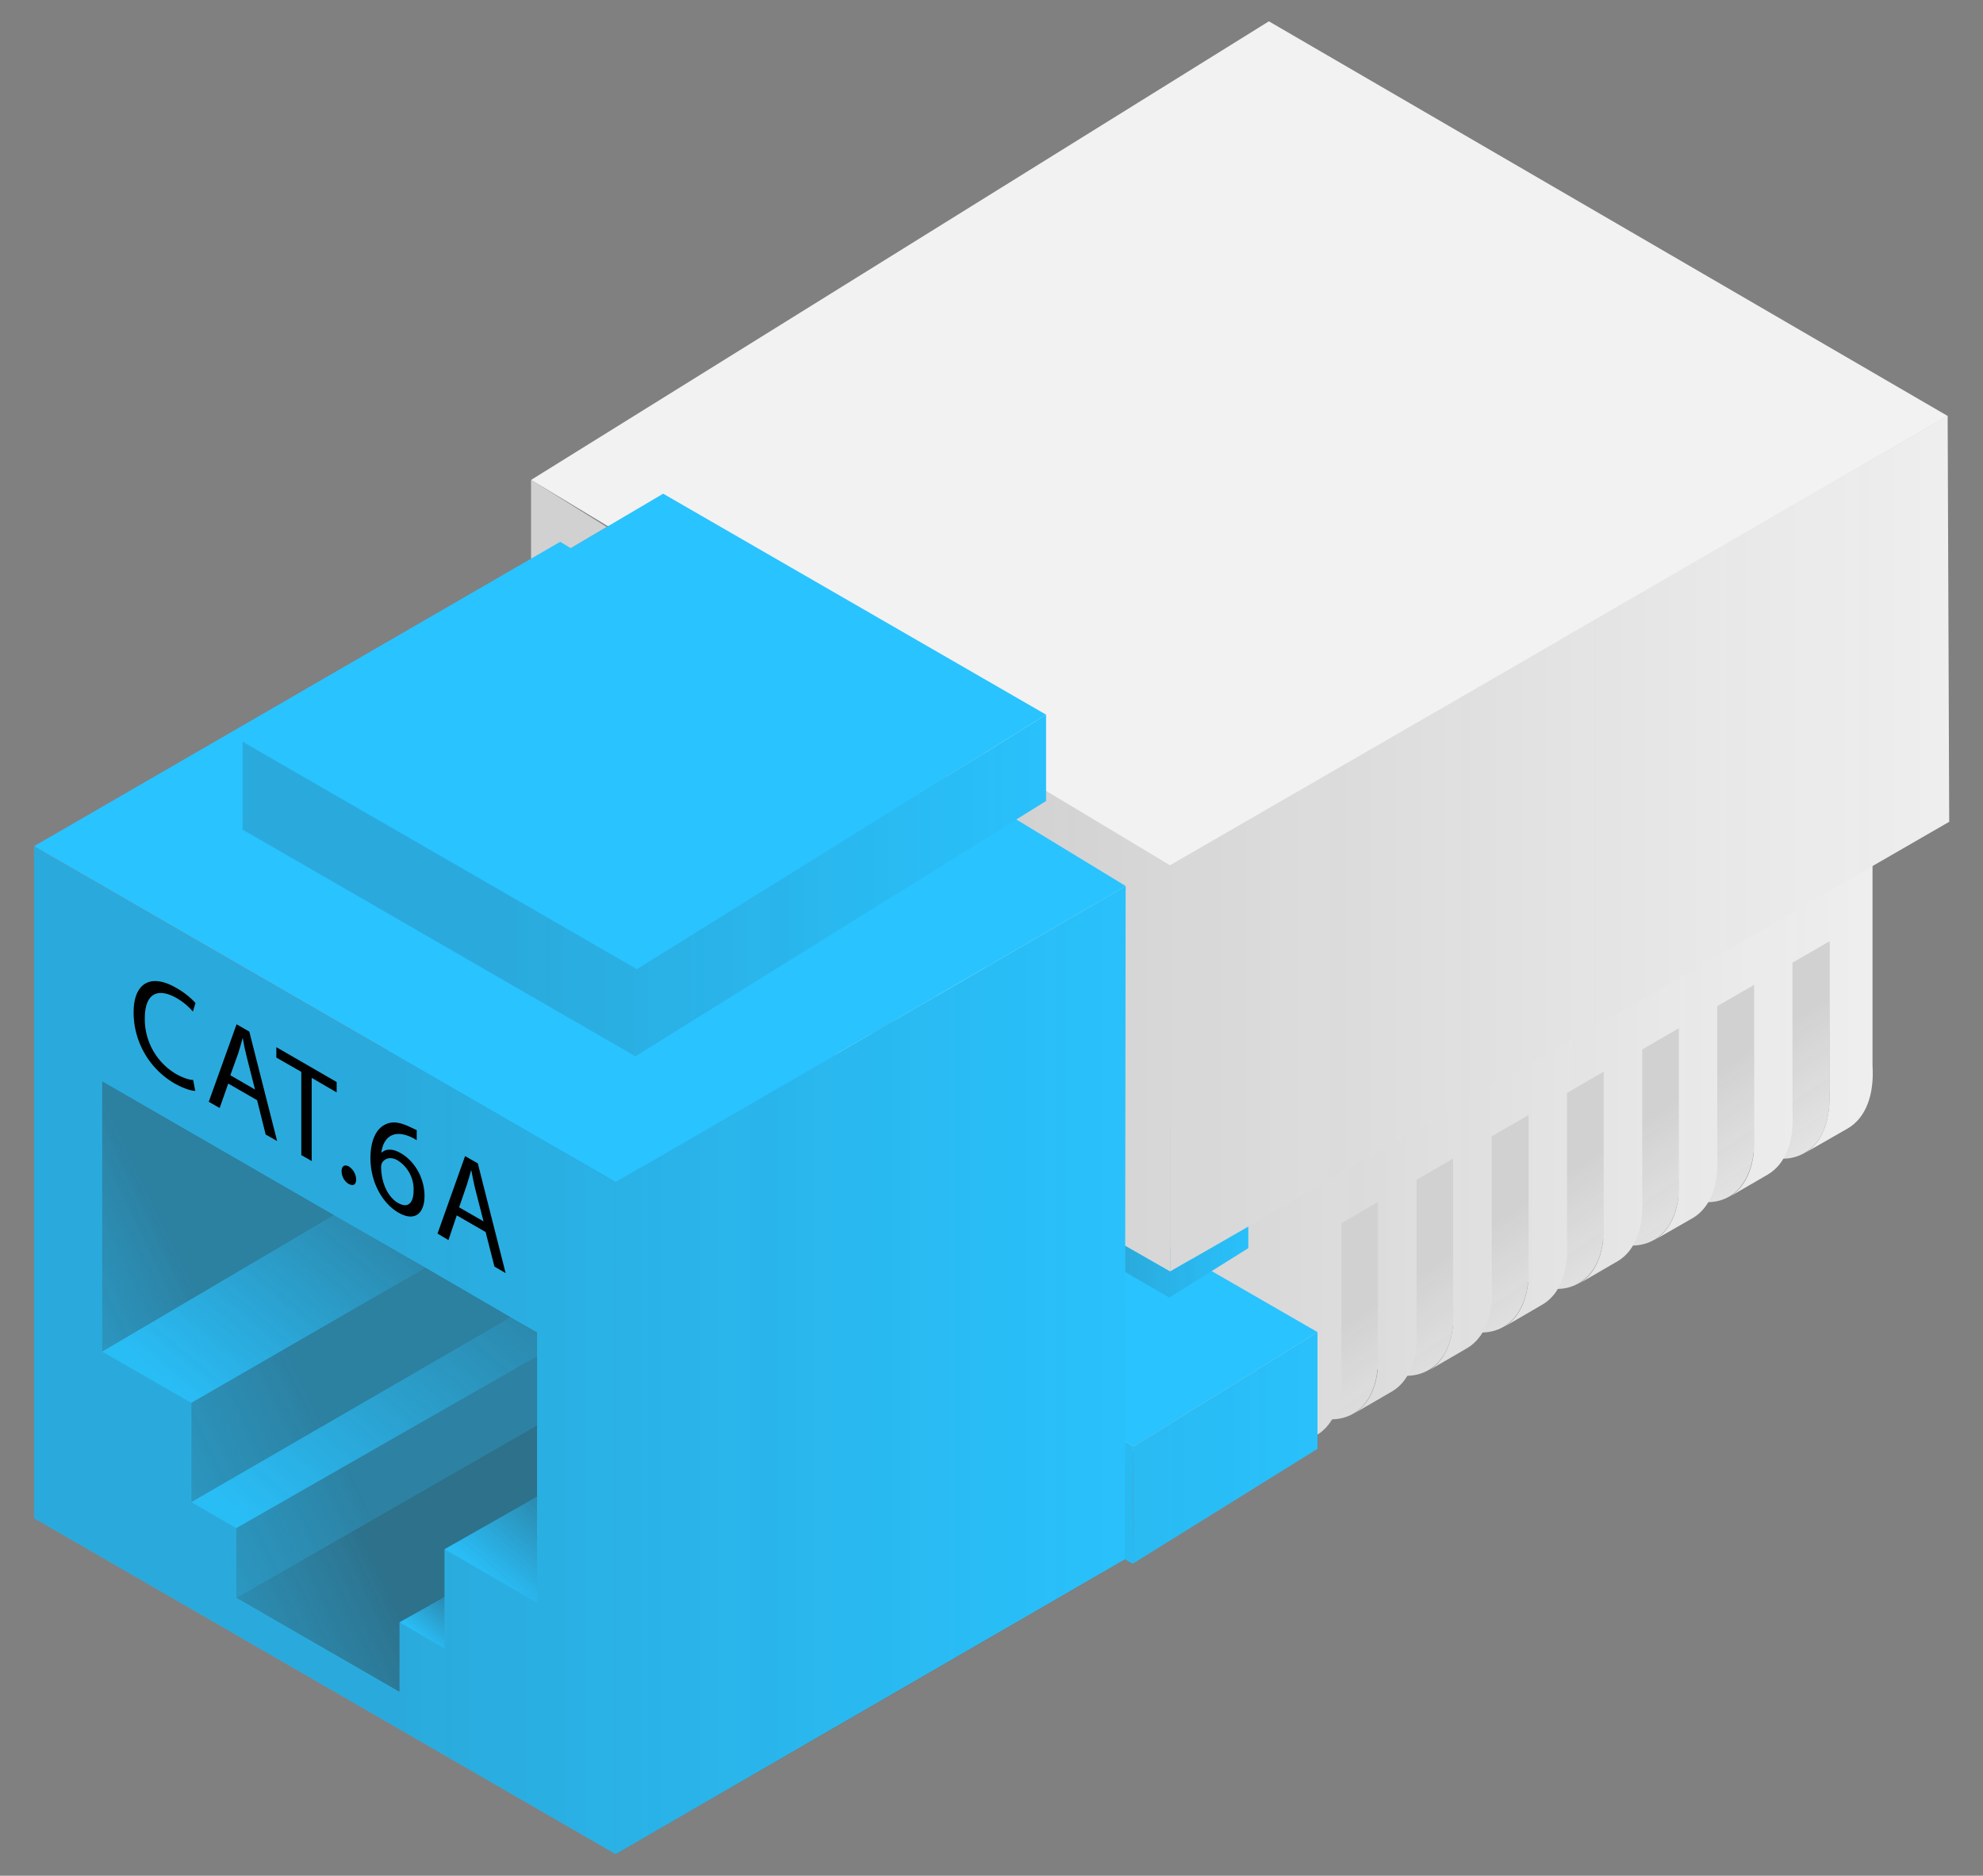 <?xml version="1.0" encoding="UTF-8"?>
<svg xmlns="http://www.w3.org/2000/svg" xmlns:xlink="http://www.w3.org/1999/xlink" viewBox="0 0 762.8 721.5">
  <rect x="0" y="0" width="762.8" height="721.5" fill="#808080" stroke="none"/>
  <defs>
    <style>
      .cls-1 {
        isolation: isolate;
      }

      .cls-2 {
        fill: #f2f2f2;
      }

      .cls-11, .cls-12, .cls-3 {
        opacity: 0.46;
      }

      .cls-10, .cls-11, .cls-19, .cls-3, .cls-4, .cls-5, .cls-7, .cls-8, .cls-9 {
        mix-blend-mode: multiply;
      }

      .cls-3 {
        fill: url(#linear-gradient);
      }

      .cls-10, .cls-19, .cls-4, .cls-5, .cls-7, .cls-8, .cls-9 {
        opacity: 0.17;
      }

      .cls-4 {
        fill: url(#linear-gradient-2);
      }

      .cls-5 {
        fill: url(#linear-gradient-3);
      }

      .cls-6 {
        fill: #29c3ff;
      }

      .cls-7 {
        fill: url(#linear-gradient-4);
      }

      .cls-8 {
        fill: url(#linear-gradient-5);
      }

      .cls-9 {
        fill: url(#linear-gradient-6);
      }

      .cls-10 {
        fill: url(#linear-gradient-7);
      }

      .cls-11 {
        fill: url(#linear-gradient-8);
      }

      .cls-12 {
        fill: url(#linear-gradient-9);
      }

      .cls-13, .cls-15, .cls-17, .cls-18 {
        opacity: 0.43;
      }

      .cls-13 {
        fill: url(#linear-gradient-10);
      }

      .cls-14 {
        opacity: 0.45;
        fill: url(#linear-gradient-11);
      }

      .cls-15 {
        fill: url(#linear-gradient-12);
      }

      .cls-16 {
        opacity: 0.56;
        fill: url(#linear-gradient-13);
      }

      .cls-17 {
        fill: url(#linear-gradient-14);
      }

      .cls-18 {
        fill: url(#linear-gradient-15);
      }

      .cls-19 {
        fill: url(#linear-gradient-16);
      }
    </style>
    <linearGradient id="linear-gradient" x1="365.23" y1="383.26" x2="365.23" y2="529.13" gradientUnits="userSpaceOnUse">
      <stop offset="0.33" stop-color="#303030"/>
      <stop offset="0.39" stop-color="#303030" stop-opacity="0.9"/>
      <stop offset="1" stop-color="#303030" stop-opacity="0.1"/>
    </linearGradient>
    <linearGradient id="linear-gradient-2" x1="579.95" y1="421.22" x2="643.58" y2="514.99" xlink:href="#linear-gradient"/>
    <linearGradient id="linear-gradient-3" x1="260.38" y1="444.59" x2="720.4" y2="444.59" xlink:href="#linear-gradient"/>
    <linearGradient id="linear-gradient-4" x1="148.97" y1="496.25" x2="506.85" y2="496.25" xlink:href="#linear-gradient"/>
    <linearGradient id="linear-gradient-5" x1="204.31" y1="324.5" x2="749.76" y2="324.5" xlink:href="#linear-gradient"/>
    <linearGradient id="linear-gradient-6" x1="409.19" y1="482.38" x2="480.24" y2="482.38" xlink:href="#linear-gradient"/>
    <linearGradient id="linear-gradient-7" x1="13.07" y1="519.41" x2="433.02" y2="519.41" xlink:href="#linear-gradient"/>
    <linearGradient id="linear-gradient-8" x1="112.23" y1="432.87" x2="-51.35" y2="511.37" xlink:href="#linear-gradient"/>
    <linearGradient id="linear-gradient-9" x1="192.4" y1="497.29" x2="-32.24" y2="605.08" xlink:href="#linear-gradient"/>
    <linearGradient id="linear-gradient-10" x1="173.88" y1="418.1" x2="71.63" y2="539" xlink:href="#linear-gradient"/>
    <linearGradient id="linear-gradient-11" x1="214.21" y1="536.69" x2="-15.01" y2="646.69" xlink:href="#linear-gradient"/>
    <linearGradient id="linear-gradient-12" x1="236.12" y1="436.12" x2="103.72" y2="592.68" xlink:href="#linear-gradient"/>
    <linearGradient id="linear-gradient-13" x1="221.92" y1="579.48" x2="10.98" y2="680.7" xlink:href="#linear-gradient"/>
    <linearGradient id="linear-gradient-14" x1="180.07" y1="608.08" x2="161.91" y2="629.56" xlink:href="#linear-gradient"/>
    <linearGradient id="linear-gradient-15" x1="225.34" y1="562.98" x2="187.93" y2="607.22" xlink:href="#linear-gradient"/>
    <linearGradient id="linear-gradient-16" x1="93.34" y1="340.61" x2="402.44" y2="340.61" xlink:href="#linear-gradient"/>
  </defs>
  <title>keystone_unshielded</title>
  <g class="cls-1">
    <g id="things">
      <g>
        <g>
          <path class="cls-2" d="M703.7,419.5V351L464,489.7v-5.6h.1c0,9.8,3.2,21.5,9.7,32.7,12.9,22.3,33.8,34.4,46.7,27,5.5-3.2,8.6-9.4,9.4-17.1,7.2,3.1,14.1,3.5,19.6.3s8.6-9.3,9.4-17c7.1,3.2,14,3.5,19.4.4s8.7-9.4,9.5-17.2c7.1,3.2,14,3.6,19.5.4s8.6-9.3,9.4-17c7.2,3.1,14.1,3.5,19.6.3s8.5-9.3,9.4-17c7.1,3.1,14,3.5,19.4.4s8.6-9.4,9.5-17.2c7.1,3.2,14,3.6,19.5.4C701.1,439.5,704.3,430.5,703.7,419.5Z"/>
          <polygon class="cls-2" points="414.6 425 316 482.2 315.8 351 414.6 425"/>
          <polygon class="cls-3" points="414.6 425 316 482.2 315.8 351 414.6 425"/>
          <path class="cls-2" d="M260.5,422.4c0,9.8,3.2,21.4,9.7,32.7,12.9,22.3,33.8,34.4,46.7,27,7-4.1,10.2-13.1,9.6-24.1V418.5c.9-11,5.2-19.7,12.9-24.1,17.5-10.2,46,6.3,63.5,36.6,7.5,13,11.7,26.4,12.9,38.2V512h.1c-.1,9.8,3.1,21.5,9.6,32.8,12.9,22.3,33.8,34.4,46.7,27,7.1-4.1,10.3-13.1,9.6-24.2V452.9L260.4,326.1v96.2Z"/>
          <polygon class="cls-2" points="498.9 188.4 260.4 326.1 481.9 452.9 720.4 315.2 498.9 188.4"/>
          <path class="cls-4" d="M703.7,419.5V351L477.4,482l-.5.2h0c-.1,9.8-3.1,34.7-3.1,34.7,12.9,22.3,33.8,34.4,46.7,27,5.5-3.2,8.6-9.4,9.4-17.1,7.2,3.1,14.1,3.5,19.6.3s8.6-9.3,9.4-17c7.1,3.2,14,3.5,19.4.4s8.7-9.4,9.5-17.2c7.1,3.2,14,3.6,19.5.4s8.6-9.3,9.4-17c7.2,3.1,14.1,3.5,19.6.3s8.5-9.3,9.4-17c7.1,3.1,14,3.5,19.4.4s8.6-9.4,9.5-17.2c7.1,3.2,14,3.6,19.5.4C701.1,439.5,704.3,430.5,703.7,419.5Z"/>
          <g>
            <path class="cls-2" d="M720.3,410V315.2L481.9,452.9l-.3-.2-9.4,5.4V571.8L506.5,552c6.9-4.1,10.1-13.1,9.5-24.1V470.5l14.1-8.2v57.5c.7,11-2.5,20-9.6,24.1l15-8.7c6.9-4.1,10-13,9.4-24V453.8l14.1-8.2v57.5c.7,11-2.5,20-9.5,24.1l14.8-8.6c7-4.1,10.2-13.1,9.5-24.1V437.1l14.2-8.2v57.5c.6,11-2.6,20-9.6,24.1l15.1-8.8c6.8-4.1,9.9-13,9.3-23.8V420.4l14.1-8.2v57.5c.6,11-2.5,20-9.6,24.1l-.5.3,15.5-9c6.9-4.1,10-13.1,9.4-24V403.7l14.1-8.2V453c.7,11-2.5,20-9.6,24.1l15-8.6c6.9-4.1,10.1-13.1,9.4-24.1V387l14.2-8.2v57.4c.6,11.1-2.6,20.1-9.6,24.2l14.8-8.6c7-4.1,10.2-13.1,9.5-24.1V370.3l14.2-8.2v57.4c.6,11-2.6,20.1-9.6,24.1l16.6-9.5C717.8,430,721,421,720.3,410Z"/>
            <path class="cls-2" d="M564.2,518.6Z"/>
            <path class="cls-2" d="M680,451.8Z"/>
          </g>
          <path class="cls-5" d="M710.7,434.1c7.1-4.1,10.3-13.1,9.6-24.1V315.2L481.9,452.9l-.3-.2h0L260.4,326.1v96.2h.1c0,9.8,3.2,21.4,9.7,32.7,12.9,22.3,33.8,34.4,46.7,27,7-4.1,10.2-13.1,9.6-24.1V418.5c.9-11,5.2-19.7,12.9-24.1,17.5-10.2,46,6.3,63.5,36.6,7.5,13,11.7,26.4,12.9,38.2V512h.1c-.1,9.8,3.1,21.5,9.6,32.8,12.9,22.3,33.8,34.4,46.7,27h0L506.5,552c6.9-4.1,10.1-13.1,9.5-24.1V470.5l14.1-8.2v57.5c.7,11-2.5,20-9.6,24.1l15-8.7c6.9-4.1,10-13,9.4-24V453.8l14.1-8.2v57.5c.7,11-2.5,20-9.5,24.1l14.8-8.6c7-4.1,10.2-13.1,9.5-24.1V437.1l14.2-8.2v57.5c.6,11-2.6,20-9.6,24.1l15.1-8.8c6.8-4.1,9.9-13,9.3-23.8V420.4l14.1-8.2v57.5c.6,11-2.5,20-9.6,24.1l-.5.3,15.5-9c6.9-4.1,10-13.1,9.4-24V403.7l14.1-8.2V453c.7,11-2.5,20-9.6,24.1l15-8.6c6.9-4.1,10.1-13.1,9.4-24.1V387l14.2-8.2v57.4c.6,11.1-2.6,20.1-9.6,24.2l14.8-8.6c7-4.1,10.2-13.1,9.5-24.1V370.3l14.2-8.2v57.4c.6,11-2.6,20.1-9.6,24.1Z"/>
        </g>
        <g>
          <polygon class="cls-6" points="221.8 348 506.8 512.4 436 556.4 149 391 221.8 348"/>
          <polygon class="cls-6" points="506.8 557.3 435.7 601.5 436 556.4 506.8 512.4 506.8 557.3"/>
          <polygon class="cls-6" points="435.7 601.5 436 556.4 149 391 149 436.2 435.7 601.5"/>
          <polygon class="cls-7" points="436 556.4 436 556.4 149 391 149 436.2 435.7 601.5 506.8 557.3 506.8 512.4 436 556.4"/>
        </g>
        <g>
          <polygon class="cls-2" points="749.8 316.1 450.1 489.1 450.1 332.6 749.2 159.9 749.8 316.1"/>
          <polygon class="cls-2" points="396.4 458.4 450.1 489.1 450.1 332.8 357.7 277.4 396.4 458.4"/>
          <polygon class="cls-2" points="204.3 214.9 219.5 210.9 233.4 202.7 204.3 184.6 204.3 214.9"/>
          <path class="cls-8" d="M450.1,489.1h0L399,459.9,357.7,277.4l92.4,55.4v-.2L749.2,159.9l.6,156.2-299.7,173ZM204.3,214.9l15.2-4,13.9-8.2-29.1-18.1Z"/>
          <polygon class="cls-2" points="204.3 184.6 450.1 332.8 749.2 160 488.1 8.2 204.3 184.6"/>
          <polygon class="cls-6" points="409.2 465.7 409.2 475.6 449.8 499.1 480.2 480.1 480.2 471.8 450.1 489.1 409.2 465.7"/>
          <polygon class="cls-9" points="409.2 465.7 409.2 475.6 449.8 499.1 480.2 480.1 480.2 471.8 450.1 489.1 409.2 465.7"/>
        </g>
        <polygon class="cls-6" points="432.7 599.8 236.8 713.2 236.8 454.7 433 340.8 432.7 599.8"/>
        <polygon class="cls-6" points="215.5 208.4 13.1 325.5 236.8 454.7 236.8 454.7 433 340.8 215.5 208.4"/>
        <path class="cls-6" d="M13.1,325.6V584L236.8,713.2h0V454.8Z"/>
        <path class="cls-10" d="M236.9,454.7h-.1L13.1,325.6V584L236.8,713.2h.1L432.7,600.3l.3-259.1ZM206.6,616.5,171,595.9v38.2L153.7,624v26.8L90.9,614.6V587.8l-17.3-10V539.6L39.3,519.9v-104h0l167.3,96.6Z"/>
        <polygon class="cls-11" points="39.3 519.9 128.5 467.4 39.3 415.9 39.3 519.9"/>
        <polygon class="cls-12" points="73.6 539.6 73.6 577.8 196.5 506.7 163.6 487.6 73.6 539.6"/>
        <polygon class="cls-13" points="39.3 519.9 73.6 539.6 163.6 487.6 128.5 467.4 39.3 519.9"/>
        <polygon class="cls-14" points="206.6 521.6 206.6 548.2 90.9 614.6 90.9 587.8 206.6 521.6"/>
        <polygon class="cls-15" points="206.6 521.6 206.6 512.5 196.5 506.7 73.6 577.8 90.9 587.8 206.6 521.6"/>
        <polygon class="cls-16" points="206.6 575.7 206.6 548.2 90.9 614.6 153.7 650.8 153.7 624 171 614.3 171 595.9 206.6 575.7"/>
        <polygon class="cls-17" points="171 614.3 171 634.1 153.7 624 171 614.3"/>
        <polygon class="cls-18" points="171 595.9 206.6 575.7 206.6 616.5 171 595.9"/>
        <g>
          <path d="M75.1,419.6c-1.4,0-4.4-.8-8.2-3a31.6,31.6,0,0,1-15.5-27.2c0-11.3,6.6-15.1,16.4-9.4a29.9,29.9,0,0,1,7.4,5.8l-1,3.3a24,24,0,0,0-6.3-5.2c-7.4-4.2-12.2-1.6-12.2,7.8a24.5,24.5,0,0,0,12,21.4c2.5,1.4,5,2.3,6.6,2.3Z"/>
          <path d="M87.8,416.8l-3.3,9.4-4.2-2.4L91,394l4.9,2.8,10.7,42.1-4.4-2.5-3.3-13.2Zm10.3,2.3L95,406.9c-.7-2.7-1.2-5.1-1.6-7.5h-.1c-.5,1.8-1,3.7-1.6,5.6l-3.1,8.6Z"/>
          <path d="M115.9,412.3l-9.6-5.5v-4l23.2,13.4v4l-9.6-5.6v32l-4-2.3Z"/>
          <path d="M134.1,455.4a5.9,5.9,0,0,1-2.7-4.9c0-2,1.2-2.7,2.8-1.8a6.2,6.2,0,0,1,2.8,5c0,1.9-1.1,2.7-2.8,1.7Z"/>
          <path d="M160.3,438.6a14.9,14.9,0,0,0-3.1-1.6c-6.4-2.5-9.8,1-10.5,6.3h.2c1.4-1.3,3.9-1.7,7.3.3,5.3,3,9.1,9.6,9.1,16.4s-3.8,10.1-10.1,6.4-10.7-11.9-10.7-20.9c0-6.8,2.2-11,5.2-12.7s5.8-1.2,9.6.5l3,1.4Zm-7,24.2c3.5,2,5.8.1,5.8-4.9a13.2,13.2,0,0,0-6.2-11.6c-2.5-1.4-4.7-.9-5.9.9a4,4,0,0,0-.4,1.8c.1,5.8,2.4,11.3,6.6,13.8Z"/>
          <path d="M175.7,467.5l-3.2,9.5-4.2-2.5,10.6-29.8,4.9,2.8,10.7,42.2-4.3-2.5-3.4-13.3Zm10.3,2.3-3.1-12.1c-.7-2.7-1.1-5.1-1.6-7.5h-.1c-.5,1.8-1,3.7-1.6,5.5l-3,8.7Z"/>
        </g>
        <g>
          <polygon class="cls-6" points="255.1 189.9 402.4 274.9 245 372.8 93.3 285.3 255.1 189.9"/>
          <polygon class="cls-6" points="402.4 308.1 244.4 406.3 245 372.8 402.4 274.9 402.4 308.1"/>
          <polygon class="cls-6" points="244.4 406.3 245 372.8 93.3 285.3 93.3 319.1 244.4 406.3"/>
          <polygon class="cls-19" points="245 372.8 245 372.8 93.3 285.3 93.3 319.1 244.4 406.3 402.4 308.1 402.4 274.9 245 372.8"/>
        </g>
      </g>
    </g>
  </g>
</svg>
